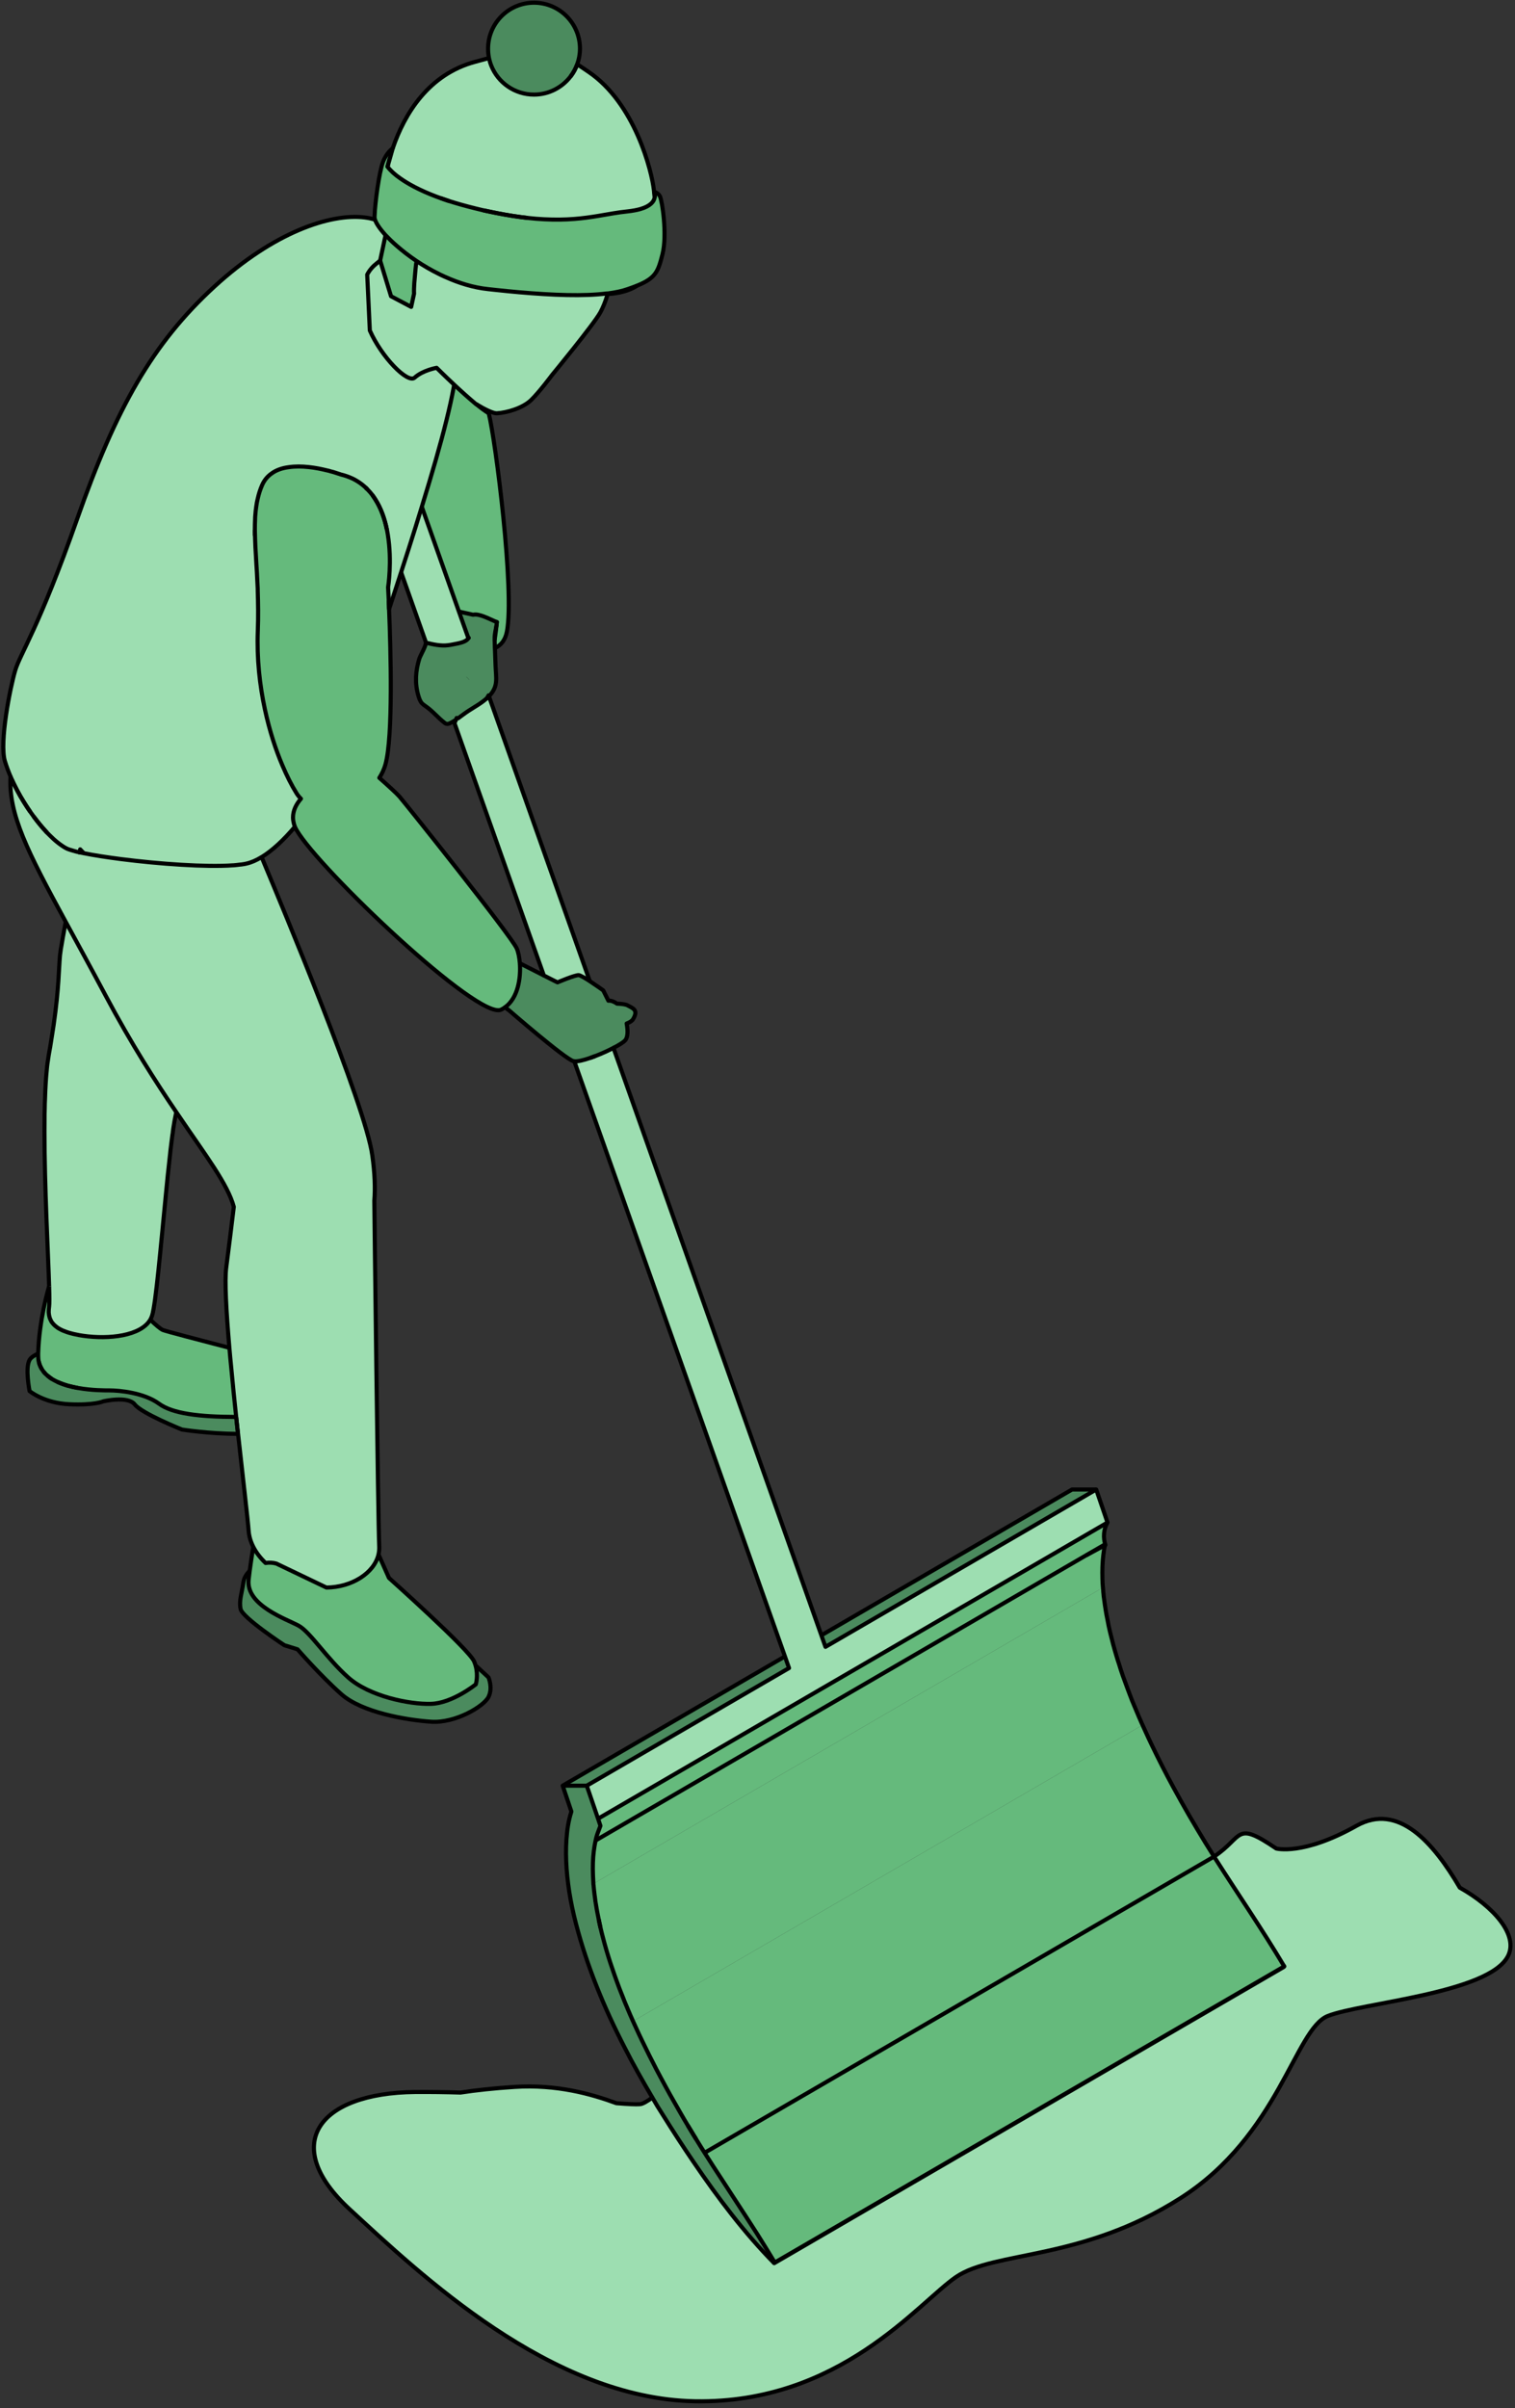 <svg viewBox="0 0 185 294" fill="none" xmlns="http://www.w3.org/2000/svg">
<rect x="0" y="0" width="185" height="294" fill="#333333" stroke="none"/>
<g clip-path="url(#clip0_1_24540)">
<path d="M178.26 230.47C182.46 232.83 185.42 236.27 184.15 238.81C181.86 243.39 166.16 244.53 162.14 246.14C158.13 247.74 156.19 260.7 144.15 268.38C132.11 276.06 121.43 274.8 116.75 278C112.08 281.21 102.54 293.48 84.89 293.18C67.24 292.88 51.19 277.55 42.71 269.75C34.23 261.96 38.7 255.54 50.73 255.42C52.55 255.41 54.4 255.43 56.23 255.49C58.13 255.2 60.33 254.96 62.83 254.8C67.98 254.47 72.2 255.66 75.27 256.79C76.68 256.9 77.67 256.95 78.13 256.91C78.48 256.89 79 256.58 79.66 256.1C79.86 256.44 80.07 256.79 80.27 257.14L80.93 258.19C82.15 260.15 83.4 262.07 84.68 263.95C87.7 268.39 90.93 272.66 94.54 276.32L156.76 240.16L156.83 240.08H156.82C154.04 235.42 151.07 231.12 148.25 226.68C151.89 224.26 150.75 222.24 155.84 225.69C155.84 225.69 159.11 226.6 165.64 222.92C170.78 220.03 175.07 225.03 178.26 230.47Z" fill="#9DDEB1"/>
<path d="M156.83 240.08L156.76 240.16L156.81 240.09L156.82 240.08H156.83Z" fill="white"/>
<path d="M156.82 240.08H156.81L94.61 276.24C93.92 275.07 93.21 273.93 92.49 272.8C92.04 272.1 91.6 271.41 91.15 270.72C89.81 268.63 88.44 266.57 87.1 264.5C86.74 263.95 86.39 263.39 86.04 262.84L148.25 226.68C151.07 231.12 154.04 235.42 156.82 240.08Z" fill="#65BA7C"/>
<path d="M156.81 240.09L156.76 240.16L94.54 276.32L94.61 276.24L156.81 240.09Z" fill="white"/>
<path d="M147.21 225.01C147.56 225.57 147.9 226.13 148.25 226.68L86.04 262.84C85.69 262.29 85.34 261.73 85 261.17L83.98 259.49C83.7 259.03 83.42 258.55 83.15 258.08C82.88 257.61 82.6 257.13 82.34 256.66C81.98 256.04 81.63 255.41 81.29 254.78L81.08 254.39C80.79 253.85 80.5 253.32 80.22 252.78C80.2 252.74 80.18 252.71 80.16 252.67C79.56 251.52 78.99 250.37 78.43 249.22C78.15 248.63 77.88 248.06 77.62 247.48C77.51 247.25 77.4 247.01 77.3 246.78L139.51 210.62C139.87 211.43 140.25 212.25 140.64 213.06C141.47 214.79 142.36 216.52 143.29 218.23C143.91 219.37 144.55 220.51 145.2 221.64C145.85 222.77 146.52 223.9 147.21 225.01Z" fill="#65BA7C"/>
<path d="M145.2 221.64C145.86 222.77 146.53 223.9 147.21 225.01C146.52 223.9 145.85 222.77 145.2 221.64Z" fill="white"/>
<path d="M140.65 213.06C141.48 214.79 142.36 216.52 143.29 218.23C142.36 216.52 141.47 214.79 140.64 213.06C140.25 212.25 139.87 211.43 139.51 210.62C139.36 210.27 139.2 209.93 139.06 209.58C139.31 210.16 139.57 210.74 139.84 211.32C140.1 211.9 140.37 212.48 140.65 213.06Z" fill="white"/>
<path d="M139.06 209.58C139.2 209.93 139.36 210.27 139.51 210.62L77.3 246.78C77.06 246.25 76.83 245.72 76.61 245.19L76.55 245.04C76.51 244.94 76.46 244.84 76.42 244.74C76.39 244.66 76.35 244.58 76.32 244.5C76.28 244.41 76.25 244.32 76.21 244.23C76.19 244.18 76.17 244.12 76.15 244.07C76.08 243.91 76.02 243.75 75.96 243.59C75.74 243.06 75.54 242.53 75.35 242C75.15 241.47 74.97 240.94 74.79 240.41C74.6 239.87 74.42 239.33 74.26 238.8C74.1 238.29 73.96 237.79 73.82 237.29C73.76 237.09 73.71 236.89 73.66 236.69C73.54 236.25 73.43 235.81 73.33 235.38C73.25 235.03 73.18 234.69 73.11 234.35C73.08 234.23 73.06 234.11 73.04 233.99L72.95 233.54L72.86 233.06C72.83 232.92 72.81 232.78 72.79 232.64C72.77 232.53 72.75 232.43 72.74 232.33C72.73 232.31 72.73 232.28 72.73 232.26C72.71 232.16 72.7 232.06 72.69 231.97C72.69 231.94 72.68 231.92 72.68 231.89C72.67 231.88 72.67 231.87 72.67 231.86V231.84C72.66 231.78 72.66 231.73 72.65 231.67C72.61 231.43 72.59 231.2 72.56 230.96C72.56 230.91 72.56 230.86 72.54 230.81C72.52 230.63 72.5 230.46 72.49 230.29C72.49 230.24 72.48 230.2 72.48 230.16C72.47 230.1 72.47 230.04 72.46 229.99L133.77 194.36L134.67 193.84C134.69 194.1 134.71 194.36 134.75 194.62C134.78 194.98 134.83 195.35 134.89 195.73C134.92 195.93 134.94 196.13 134.98 196.33C134.99 196.37 134.99 196.41 135 196.45V196.48C135.07 196.92 135.15 197.37 135.25 197.83C135.33 198.29 135.43 198.75 135.54 199.22C135.66 199.71 135.78 200.19 135.91 200.69C136.22 201.87 136.59 203.07 137 204.27C137.03 204.37 137.07 204.47 137.1 204.57C137.28 205.08 137.47 205.59 137.66 206.1C137.86 206.65 138.07 207.2 138.29 207.75C138.31 207.78 138.32 207.81 138.33 207.84C138.56 208.42 138.8 209 139.06 209.58Z" fill="#65BA7C"/>
<path d="M138.33 207.84C138.57 208.42 138.81 209 139.06 209.58C138.8 209 138.56 208.42 138.33 207.84Z" fill="white"/>
<path d="M137.66 206.1C137.86 206.65 138.08 207.2 138.29 207.75C138.07 207.2 137.86 206.65 137.66 206.1Z" fill="white"/>
<path d="M136.78 203.6C136.85 203.82 136.92 204.05 137 204.27C136.59 203.07 136.22 201.87 135.91 200.69C136.04 201.18 136.18 201.67 136.33 202.17C136.43 202.51 136.54 202.86 136.66 203.21L136.78 203.6Z" fill="white"/>
<path d="M135.25 197.83C135.34 198.29 135.44 198.75 135.54 199.22C135.43 198.75 135.33 198.29 135.25 197.83Z" fill="white"/>
<path d="M135 196.48C135.07 196.93 135.15 197.38 135.25 197.83C135.15 197.37 135.07 196.92 135 196.48Z" fill="white"/>
<path d="M133.86 181.86L135.24 185.89L73.03 222.05L71.65 218.02L96.35 203.66L95.85 202.24L70.13 129.58C70.53 129.62 71.25 129.45 72.06 129.17C72.26 129.1 72.47 129.03 72.69 128.94C73.45 128.65 74.25 128.29 74.91 127.94L100.3 199.66L100.8 201.07L133.86 181.86Z" fill="#9DDEB1"/>
<path d="M73.03 222.05L135.24 185.89C134.76 186.69 134.69 187.74 134.98 188.63L134.93 188.66C134.93 188.66 134.94 188.59 134.95 188.55L132.64 189.89L132.58 189.92L72.73 224.71C72.77 224.49 72.83 224.31 72.88 224.12L72.97 223.85L73.04 223.66L73.32 222.92L73.03 222.05Z" fill="#65BA7C"/>
<path d="M134.95 188.55C134.95 188.55 134.93 188.62 134.93 188.66L132.64 189.89L134.95 188.55Z" fill="white"/>
<path d="M132.64 189.89L134.93 188.66C134.84 189.04 134.78 189.44 134.73 189.85C134.62 190.76 134.59 191.73 134.62 192.75C134.62 193.1 134.65 193.46 134.68 193.83H134.67L133.77 194.36L72.46 229.99C72.44 229.62 72.42 229.26 72.41 228.91C72.37 227.89 72.4 226.91 72.51 226.01C72.57 225.56 72.64 225.12 72.73 224.71L132.58 189.92L132.64 189.89Z" fill="#65BA7C"/>
<path d="M134.81 195.14C134.84 195.33 134.86 195.53 134.89 195.73C134.83 195.35 134.78 194.98 134.75 194.62C134.76 194.79 134.78 194.97 134.81 195.14Z" fill="white"/>
<path d="M134.71 194.11C134.71 194.27 134.73 194.45 134.75 194.62C134.71 194.36 134.69 194.1 134.67 193.84L134.68 193.83C134.68 193.88 134.69 193.94 134.7 194C134.7 194.04 134.7 194.07 134.71 194.11Z" fill="white"/>
<path d="M134.67 193.83V193.84L133.77 194.36L134.67 193.83Z" fill="white"/>
<path d="M133.86 181.86L100.8 201.07L100.3 199.66L130.91 181.86H133.86Z" fill="#4B8B5E"/>
<path d="M95.85 202.24L96.35 203.66L71.65 218.02H68.71L95.85 202.24Z" fill="#4B8B5E"/>
<path d="M94.61 276.24L94.54 276.32C90.93 272.66 87.7 268.39 84.68 263.95C83.4 262.07 82.15 260.15 80.93 258.2C80.71 257.84 80.49 257.49 80.27 257.14C80.07 256.79 79.86 256.44 79.66 256.1C78.48 254.09 77.32 252.06 76.27 249.98C73.76 245.12 71.65 239.98 70.32 234.82C69.65 232.25 69.24 229.69 69.14 227.25C69.09 226.04 69.12 224.84 69.25 223.71C69.31 223.15 69.4 222.59 69.53 222.06C69.59 221.79 69.66 221.53 69.75 221.26L69.77 221.17L68.71 218.02H71.65L73.03 222.05L73.32 222.92L73.04 223.66L72.97 223.85L72.88 224.12C72.83 224.31 72.77 224.49 72.73 224.71C72.64 225.12 72.57 225.56 72.51 226.01C72.4 226.91 72.37 227.89 72.41 228.91C72.42 229.26 72.44 229.62 72.46 229.99C72.46 230.04 72.46 230.1 72.48 230.16C72.48 230.2 72.49 230.24 72.49 230.29C72.5 230.46 72.52 230.63 72.54 230.81C72.55 230.86 72.55 230.91 72.56 230.96C72.58 231.25 72.62 231.54 72.67 231.84V231.86C72.67 231.86 72.67 231.93 72.69 231.97C72.69 232.06 72.71 232.16 72.73 232.26C72.73 232.28 72.73 232.31 72.74 232.33C72.77 232.57 72.81 232.82 72.86 233.06L72.95 233.54C72.99 233.81 73.05 234.08 73.11 234.35C73.17 234.69 73.25 235.03 73.33 235.38C73.43 235.81 73.54 236.25 73.66 236.69C73.71 236.89 73.76 237.09 73.82 237.29C73.96 237.79 74.1 238.29 74.26 238.8C74.42 239.33 74.6 239.87 74.79 240.41C74.97 240.94 75.15 241.47 75.35 242C75.54 242.53 75.74 243.06 75.96 243.59C76.02 243.75 76.08 243.91 76.15 244.07C76.17 244.12 76.19 244.18 76.21 244.23C76.25 244.32 76.28 244.41 76.32 244.5C76.35 244.58 76.39 244.66 76.42 244.74C76.46 244.84 76.51 244.94 76.55 245.04L76.61 245.19C76.83 245.72 77.06 246.25 77.3 246.78C77.4 247.01 77.51 247.25 77.62 247.48C77.88 248.06 78.15 248.64 78.43 249.21C78.99 250.37 79.56 251.52 80.16 252.67C80.18 252.71 80.2 252.74 80.22 252.78C80.56 253.45 80.92 254.12 81.29 254.78C81.89 255.89 82.51 256.99 83.15 258.08C83.42 258.55 83.7 259.03 83.98 259.49C84.2 259.87 84.42 260.24 84.65 260.61C85.11 261.36 85.56 262.1 86.03 262.84C86.38 263.39 86.73 263.95 87.09 264.5C88.43 266.57 89.79 268.63 91.14 270.72C91.59 271.41 92.03 272.1 92.48 272.8C93.19 273.93 93.9 275.07 94.6 276.24H94.61Z" fill="#4B8B5E"/>
<path d="M85 261.17C85.34 261.73 85.69 262.29 86.04 262.84C85.57 262.1 85.12 261.36 84.66 260.61C84.78 260.8 84.89 260.98 85.01 261.17H85Z" fill="white"/>
<path d="M83.98 259.49L85 261.17C84.88 260.98 84.77 260.8 84.65 260.61C84.42 260.24 84.2 259.87 83.98 259.49Z" fill="white"/>
<path d="M82.34 256.66C82.6 257.13 82.88 257.61 83.15 258.08C82.51 256.99 81.89 255.89 81.29 254.78C81.63 255.41 81.98 256.04 82.34 256.66Z" fill="white"/>
<path d="M81.08 254.39L81.29 254.78C80.92 254.12 80.56 253.45 80.22 252.78C80.5 253.32 80.79 253.85 81.08 254.39Z" fill="white"/>
<path d="M80.59 23.98C80.85 24.47 81.5 28.64 80.9 31.03C80.37 33.11 80.11 33.93 77.81 34.87C77.46 35.01 77.08 35.15 76.64 35.3C75.96 35.54 75.14 35.71 74.22 35.83H74.09C71.28 36.19 67.52 36.04 63.36 35.68C62.46 35.6 61.54 35.51 60.61 35.41C60.27 35.38 59.94 35.34 59.6 35.3C57.8 35.11 56.02 34.56 54.37 33.81L54.29 33.78C54.16 33.72 54.02 33.66 53.89 33.59H53.88C53.79 33.54 53.7 33.5 53.6 33.45C52.64 32.98 51.72 32.44 50.88 31.88C49.97 31.27 49.15 30.63 48.44 30.01C47.92 29.56 47.47 29.12 47.08 28.71C46.39 27.95 45.94 27.28 45.79 26.81C45.75 26.67 45.73 26.58 45.74 26.48V26.4C45.77 25.53 45.91 24.19 46.1 22.92C46.29 21.65 46.52 20.45 46.75 19.83C47.2 18.62 47.92 18.14 47.96 18.11C47.83 18.49 47.71 18.87 47.61 19.25C47.57 19.38 47.54 19.51 47.5 19.63C47.43 19.87 47.37 20.11 47.32 20.34C47.32 20.34 47.32 20.35 47.34 20.37C47.35 20.39 47.36 20.41 47.39 20.44C47.39 20.44 47.4 20.44 47.4 20.45C47.45 20.52 47.53 20.62 47.65 20.74C47.71 20.8 47.77 20.87 47.85 20.94C47.92 21.02 48.02 21.1 48.12 21.19C48.32 21.37 48.57 21.56 48.87 21.77C49.77 22.41 51.16 23.2 53.27 24C53.43 24.06 53.6 24.12 53.77 24.18C54.11 24.31 54.47 24.43 54.85 24.55C55.79 24.85 56.85 25.15 58.03 25.44C58.35 25.52 58.68 25.6 59.02 25.68C59.58 25.8 60.11 25.92 60.63 26.02C62.03 26.29 63.3 26.49 64.45 26.61C65.14 26.69 65.8 26.74 66.41 26.77C69.19 26.92 71.25 26.66 73.06 26.36C74.31 26.15 75.45 25.93 76.64 25.81C77.28 25.74 77.79 25.64 78.21 25.52C79.47 25.15 79.85 24.58 79.94 24.13C79.96 24.05 79.96 23.97 79.96 23.9C79.96 23.66 79.9 23.49 79.88 23.45C79.96 23.45 80.36 23.53 80.59 23.98Z" fill="#65BA7C"/>
<path d="M79.87 23.45C79.89 23.66 79.92 23.89 79.94 24.13C79.85 24.58 79.47 25.15 78.21 25.52C77.79 25.64 77.28 25.74 76.64 25.81C75.45 25.93 74.31 26.15 73.06 26.36C71.25 26.66 69.19 26.92 66.41 26.77C65.8 26.74 65.14 26.69 64.45 26.61C63.3 26.48 62.04 26.29 60.63 26.01C60.11 25.91 59.58 25.8 59.02 25.68C58.68 25.6 58.35 25.52 58.03 25.45C56.85 25.15 55.79 24.85 54.85 24.55C54.47 24.42 54.11 24.3 53.77 24.18C53.6 24.12 53.43 24.06 53.27 24C51.16 23.2 49.77 22.41 48.87 21.77C48.57 21.56 48.32 21.37 48.12 21.19C48.02 21.1 47.92 21.02 47.85 20.94C47.77 20.87 47.71 20.8 47.65 20.74C47.53 20.62 47.45 20.52 47.4 20.45C47.4 20.44 47.39 20.44 47.39 20.44C47.36 20.41 47.35 20.39 47.34 20.37C47.34 20.35 47.33 20.34 47.33 20.34C47.35 20.23 47.38 20.12 47.42 20.01L47.96 18.11C49.4 13.86 52.36 9.07 58.01 7.55C58.63 7.39 59.18 7.24 59.71 7.09C59.78 7.41 59.87 7.72 59.99 8.02C60.81 10.09 62.85 11.55 65.21 11.55C67.02 11.55 68.64 10.68 69.67 9.34C70.02 8.89 70.3 8.39 70.49 7.85C70.9 8.12 71.36 8.42 71.85 8.76C77.53 12.6 79.59 20.88 79.85 23.22L79.87 23.44V23.45Z" fill="#9DDEB1"/>
<path d="M77.62 247.48C77.88 248.06 78.15 248.63 78.43 249.21C78.15 248.64 77.88 248.06 77.62 247.48Z" fill="white"/>
<path d="M76.63 122.75C77.24 123.1 78.01 123.27 77.31 124.43C77.19 124.64 76.91 124.82 76.52 124.97C76.69 125.82 76.68 126.66 76.33 127.03C76.11 127.27 75.58 127.6 74.91 127.94C74.25 128.29 73.45 128.65 72.69 128.94C72.47 129.02 72.26 129.1 72.06 129.17C71.25 129.45 70.53 129.62 70.13 129.58L70.02 129.56C68.97 129.28 62.15 123.35 62.15 123.35C62.15 123.35 61.92 123.21 61.69 122.97C63.26 121.82 63.61 119.41 63.48 117.61L66.42 119.1L67.68 119.74L67.72 119.76L68.09 119.94C68.09 119.94 70.23 119.03 70.68 119.06C70.88 119.08 71.44 119.41 72.03 119.79C72.82 120.31 73.67 120.92 73.67 120.92L74.3 122.18C74.3 122.18 74.7 122.09 75.35 122.54C75.91 122.56 76.41 122.62 76.64 122.75H76.63Z" fill="#4B8B5E"/>
<path d="M76.64 35.3C77.08 35.15 77.46 35.01 77.81 34.87C76.36 35.83 74.38 35.89 74.21 35.89H74.2L74.22 35.83C75.14 35.71 75.96 35.54 76.64 35.3Z" fill="white"/>
<path d="M74.22 35.83L74.2 35.89L74.09 35.84L74.22 35.83Z" fill="white"/>
<path d="M74.2 35.89H74.21C73.93 36.83 73.61 37.6 73.31 38.14C72.5 39.61 67.41 45.79 67.41 45.79C67.41 45.79 65.87 47.86 64.85 48.85C63.83 49.83 61.9 50.39 60.67 50.46C60.47 50.47 60.14 50.37 59.73 50.19H59.72L59.6 50.13C59.17 49.94 58.67 49.66 58.13 49.33H58.11C57.25 48.61 56.29 47.75 55.46 46.97C54.26 45.85 53.32 44.91 53.32 44.91C53.32 44.91 51.65 45.19 50.63 46.11C49.79 46.86 46.59 43.61 45.16 40.35L44.84 33.53C45.14 32.94 45.56 32.5 46.03 32.13C46.14 32.05 46.27 31.94 46.42 31.81L47.75 36.17L50.21 37.47L50.56 35.86C50.54 35.49 50.56 35.07 50.59 34.59C50.72 33.16 50.76 32.36 50.88 31.88C51.72 32.44 52.64 32.98 53.6 33.45C53.7 33.5 53.79 33.54 53.88 33.59H53.89C54.02 33.66 54.16 33.72 54.29 33.78L54.37 33.81C56.02 34.56 57.8 35.11 59.6 35.3C59.94 35.34 60.27 35.38 60.61 35.41C61.54 35.51 62.46 35.6 63.36 35.68C67.52 36.04 71.28 36.19 74.09 35.84L74.2 35.89Z" fill="#9DDEB1"/>
<path d="M73.04 233.99C73.06 234.11 73.08 234.23 73.11 234.35C73.05 234.08 72.99 233.81 72.95 233.54L73.04 233.99Z" fill="white"/>
<path d="M72.79 232.64C72.81 232.78 72.83 232.92 72.86 233.06C72.81 232.82 72.77 232.57 72.74 232.33C72.75 232.43 72.77 232.53 72.79 232.63V232.64Z" fill="white"/>
<path d="M72.68 231.89C72.68 231.89 72.69 231.94 72.69 231.97C72.67 231.93 72.67 231.89 72.67 231.86C72.67 231.86 72.67 231.88 72.68 231.89Z" fill="white"/>
<path d="M72.65 231.67C72.66 231.73 72.66 231.78 72.67 231.84C72.62 231.54 72.58 231.25 72.56 230.96C72.59 231.2 72.61 231.43 72.65 231.67Z" fill="white"/>
<path d="M59.71 85.02L72.02 119.79C71.43 119.41 70.87 119.08 70.67 119.06C70.22 119.03 68.08 119.94 68.08 119.94L67.71 119.76L67.67 119.74L66.41 119.1L55.63 88.66L55.5 88.29L55.68 87.88L55.74 87.76L55.76 87.66L55.89 87.7H55.93H55.94C56.38 87.4 56.79 87.07 57.24 86.77C58 86.28 58.77 85.86 59.45 85.25L59.56 85.15L59.71 85.01V85.02Z" fill="#9DDEB1"/>
<path d="M70.82 5.94C70.82 6.61 70.7 7.26 70.48 7.85C70.28 8.39 70.01 8.89 69.67 9.34C68.64 10.68 67.02 11.55 65.21 11.55C62.85 11.55 60.81 10.09 59.99 8.02C59.88 7.72 59.78 7.41 59.72 7.09C59.65 6.72 59.61 6.34 59.61 5.94C59.61 2.84 62.12 0.33 65.22 0.33C68.32 0.33 70.83 2.84 70.83 5.94H70.82Z" fill="#4B8B5E"/>
<path d="M63.47 117.61C63.6 119.41 63.25 121.82 61.68 122.97C61.53 123.09 61.37 123.19 61.2 123.27C58.46 124.65 39 106.14 36.23 101.37C36.14 101.22 36.07 101.08 36.01 100.94H36.02C35.94 100.73 35.88 100.55 35.84 100.36C35.8 100.17 35.78 99.99 35.78 99.81C35.78 98.98 36.15 98.21 36.75 97.52C36.54 97.31 36.34 97.08 36.18 96.8C36.04 96.57 35.89 96.32 35.75 96.07C35.47 95.55 35.18 94.99 34.9 94.39C34.76 94.08 34.62 93.77 34.48 93.44C33.66 91.5 32.91 89.17 32.35 86.62C31.72 83.66 31.36 80.39 31.49 77.03C31.54 75.73 31.54 74.5 31.51 73.34C31.5 72.93 31.49 72.52 31.47 72.12C31.47 72.04 31.47 71.97 31.47 71.89C31.46 71.57 31.45 71.25 31.43 70.94C31.41 70.59 31.39 70.24 31.37 69.9C31.33 69.2 31.28 68.52 31.25 67.87C31.23 67.53 31.21 67.19 31.2 66.87C31.19 66.79 31.19 66.73 31.19 66.66C31.17 66.37 31.16 66.08 31.15 65.79C31.14 65.66 31.14 65.54 31.14 65.41C31.14 65.17 31.12 64.93 31.12 64.7C31.12 64.25 31.12 63.82 31.15 63.39C31.16 63.21 31.17 63.04 31.18 62.86C31.21 62.51 31.24 62.18 31.29 61.85C31.33 61.52 31.39 61.2 31.47 60.89C31.5 60.73 31.54 60.57 31.59 60.41C31.69 60.06 31.82 59.73 31.95 59.4C31.98 59.33 32 59.26 32.03 59.2C32.22 58.77 32.48 58.41 32.79 58.12C32.91 58.01 33.03 57.91 33.15 57.82C33.41 57.63 33.69 57.49 33.99 57.37C34.13 57.31 34.28 57.26 34.44 57.21C34.56 57.17 34.69 57.14 34.82 57.12C34.9 57.1 34.99 57.08 35.08 57.07C35.14 57.05 35.2 57.05 35.25 57.04C35.31 57.04 35.37 57.04 35.43 57.02C35.57 57 35.72 56.99 35.86 56.98C37.29 56.89 38.8 57.15 39.92 57.43C40.08 57.46 40.24 57.5 40.38 57.55C40.6 57.61 40.8 57.67 40.97 57.72C41.14 57.77 41.29 57.82 41.4 57.86C41.46 57.86 41.51 57.89 41.54 57.91C41.58 57.92 41.61 57.93 41.63 57.94C41.65 57.95 41.66 57.95 41.66 57.95C42.14 58.07 42.59 58.22 43 58.41H43.01C43.42 58.61 43.8 58.84 44.14 59.1C44.31 59.23 44.48 59.37 44.63 59.51C44.71 59.58 44.79 59.65 44.86 59.74C45.08 59.96 45.29 60.2 45.48 60.45C45.6 60.62 45.72 60.79 45.83 60.97C46.54 62.08 46.98 63.38 47.25 64.67C47.28 64.86 47.32 65.05 47.35 65.23C47.9 68.55 47.39 71.7 47.39 71.7C47.39 71.7 47.42 72.3 47.47 73.29C47.47 73.61 47.5 73.97 47.51 74.37C47.71 79.38 48.01 89.9 47.07 93.32C46.91 93.9 46.65 94.46 46.32 94.97C47.33 95.86 48.41 96.84 48.78 97.26C49.51 98.1 62.47 114.32 63.1 115.8C63.28 116.2 63.42 116.85 63.48 117.61H63.47Z" fill="#65BA7C"/>
<path d="M59.68 50.46C60.53 53.83 62.85 72.16 61.9 77.11C61.7 78.17 61.16 78.8 60.43 79.13C60.42 78.8 60.41 78.48 60.4 78.15C60.52 77.31 60.61 76.59 60.65 76.22V76.16L60.67 76.06L60.69 75.95L60.59 75.91L60.53 75.89C60.53 75.89 60.46 75.86 60.42 75.85C59.68 75.53 58.5 74.9 57.81 75.05C57.79 75.04 57.78 75.05 57.77 75.05H57.74L56.04 74.67L51.51 61.88C52.71 57.97 53.78 54.3 54.52 51.3C54.88 49.86 55.17 48.55 55.39 47.35C55.41 47.23 55.44 47.1 55.46 46.97C56.29 47.75 57.25 48.61 58.11 49.32H58.13C58.72 49.81 59.26 50.21 59.68 50.46Z" fill="#65BA7C"/>
<path d="M60.69 75.95L60.67 76.06V76.16L60.65 76.22C60.56 76.84 60.38 77.38 60.39 78.04V78.15C60.41 78.48 60.42 78.8 60.43 79.13C60.43 79.27 60.44 79.42 60.45 79.57C60.47 80.13 60.49 80.69 60.51 81.24C60.57 82.84 60.88 83.79 59.71 85.01L59.66 84.9L59.45 85.26C58.77 85.87 58 86.29 57.24 86.78C56.79 87.07 56.38 87.39 55.94 87.71H55.89L55.76 87.65L55.73 87.75L55.68 87.88C55.46 88.02 55.24 88.15 55.01 88.27C54.85 88.35 54.67 88.42 54.5 88.37C54.4 88.35 54.33 88.28 54.25 88.22C53.43 87.58 52.85 86.83 51.98 86.23C51.8 86.11 51.63 85.98 51.49 85.83C51.28 85.57 51.18 85.24 51.08 84.92C50.64 83.41 50.74 81.91 51.21 80.41C51.33 80.03 52.11 78.71 52 78.4L52.03 78.47C52.87 78.68 53.84 78.89 54.7 78.78C55.13 78.73 55.54 78.63 55.96 78.55C56.42 78.44 56.93 78.31 57.2 77.93L57.24 77.88L57.15 77.79L56.04 74.67L57.74 75.05H57.77C57.77 75.05 57.79 75.04 57.81 75.05C58.23 75.05 59.8 75.61 60.42 75.85C60.46 75.86 60.5 75.88 60.53 75.89L60.59 75.91L60.69 75.95Z" fill="#4B8B5E"/>
<path d="M59.72 7.09C59.78 7.41 59.88 7.72 59.99 8.02C59.87 7.72 59.78 7.41 59.71 7.09H59.72Z" fill="white"/>
<path d="M59.65 204.8C59.65 204.8 60.21 206.07 59.65 207.19C59.09 208.32 55.64 210.42 52.62 210.21C49.61 210 44.2 209.09 41.67 206.84C39.14 204.6 36.33 201.37 36.33 201.37L34.72 200.87C34.72 200.87 29.59 197.5 29.38 196.45C29.17 195.39 29.52 194.62 29.73 193.15C29.81 192.65 30.09 192.18 30.49 191.79C30.45 192.15 30.4 192.51 30.36 192.87C30.01 196.03 35.07 197.71 36.47 198.49C37.88 199.26 39.91 202.49 42.51 204.8C45.11 207.12 50.03 208.11 52.62 208.03C55.22 207.97 58.1 205.65 58.1 205.65C58.1 205.65 58.43 204.6 58.07 203.34C58.93 204.12 59.65 204.8 59.65 204.8Z" fill="#4B8B5E"/>
<path d="M59.6 50.13L59.72 50.19C59.7 50.37 59.68 50.46 59.68 50.46C59.66 50.36 59.63 50.25 59.6 50.13Z" fill="white"/>
<path d="M59.71 85.01V85.02L59.56 85.16L59.45 85.26L59.66 84.9L59.71 85.01Z" fill="white"/>
<path d="M59.6 50.13C59.63 50.25 59.66 50.36 59.68 50.46C59.26 50.21 58.72 49.81 58.13 49.33C58.67 49.66 59.17 49.94 59.6 50.13Z" fill="white"/>
<path d="M60.42 75.85C59.8 75.61 58.23 75.05 57.81 75.05C58.5 74.9 59.68 75.53 60.42 75.85Z" fill="white"/>
<path d="M58.07 203.34C58.43 204.6 58.1 205.65 58.1 205.65C58.1 205.65 55.22 207.97 52.62 208.03C50.03 208.11 45.11 207.12 42.51 204.8C39.91 202.49 37.88 199.26 36.47 198.49C35.07 197.71 30.01 196.03 30.36 192.87C30.4 192.51 30.45 192.15 30.49 191.79C30.63 190.77 30.78 189.75 30.93 188.86C31.28 189.56 31.8 190.23 32.43 190.83C32.87 190.76 33.31 190.78 33.74 190.9C33.74 190.9 36.4 192.18 39.86 193.83C42.96 193.8 45.7 192.06 46.22 189.79L47.5 192.66C47.5 192.66 57.26 201.37 57.89 202.84C57.96 203.01 58.03 203.18 58.07 203.34Z" fill="#65BA7C"/>
<path d="M57.24 77.88L57.2 77.93L57.15 77.79L57.24 77.88Z" fill="white"/>
<path d="M57.15 77.79L57.2 77.93C56.93 78.31 56.42 78.44 55.96 78.55C55.54 78.63 55.13 78.73 54.7 78.78C53.84 78.89 52.87 78.68 52.03 78.47L52 78.4L48.98 69.87C49.29 68.92 49.6 67.95 49.91 66.99C50.46 65.27 51 63.55 51.51 61.88L56.04 74.67L57.15 77.79Z" fill="#9DDEB1"/>
<path d="M57.24 86.78C56.79 87.08 56.38 87.41 55.94 87.71C56.38 87.39 56.79 87.07 57.24 86.78Z" fill="white"/>
<path d="M55.76 87.65L55.89 87.7L55.76 87.66V87.65Z" fill="white"/>
<path d="M55.76 87.66L55.74 87.76L55.68 87.88L55.73 87.75L55.76 87.66Z" fill="white"/>
<path d="M55.46 46.97C55.44 47.1 55.41 47.23 55.39 47.35C55.17 48.55 54.88 49.86 54.52 51.3C53.78 54.3 52.71 57.97 51.51 61.87C51 63.55 50.46 65.27 49.91 66.99C49.6 67.95 49.29 68.92 48.98 69.87C48.49 71.39 48 72.9 47.51 74.37C47.5 73.97 47.48 73.61 47.46 73.29C47.41 72.3 47.38 71.7 47.38 71.7C47.38 71.7 47.89 68.55 47.34 65.23C47.31 65.05 47.27 64.86 47.24 64.67C46.98 63.38 46.54 62.08 45.83 60.97C45.72 60.79 45.6 60.62 45.47 60.45C45.28 60.2 45.07 59.96 44.85 59.74C44.78 59.66 44.7 59.58 44.62 59.51C44.47 59.37 44.3 59.23 44.13 59.1C43.79 58.84 43.41 58.61 43 58.42H42.99C42.58 58.22 42.13 58.06 41.64 57.94H41.62C41.62 57.94 41.57 57.92 41.53 57.91C41.5 57.89 41.45 57.87 41.39 57.86C41.28 57.82 41.13 57.77 40.96 57.72C40.79 57.66 40.59 57.6 40.37 57.55C40.23 57.5 40.07 57.46 39.91 57.43C38.63 57.11 36.83 56.8 35.24 57.04C34.46 57.14 33.73 57.38 33.14 57.82C32.67 58.15 32.28 58.6 32.01 59.2C31.77 59.74 31.59 60.3 31.46 60.89C31.38 61.2 31.32 61.52 31.28 61.85C31.23 62.18 31.19 62.51 31.17 62.86C31.15 63.03 31.14 63.21 31.14 63.39C31.12 63.81 31.11 64.25 31.11 64.7V64.96C31.11 65.11 31.12 65.26 31.13 65.41C31.13 65.54 31.13 65.66 31.14 65.79C31.16 66.46 31.19 67.15 31.24 67.87C31.27 68.52 31.32 69.2 31.36 69.9C31.39 70.54 31.43 71.21 31.46 71.89C31.46 71.97 31.46 72.04 31.46 72.12C31.51 73.64 31.54 75.27 31.47 77.03C31.34 80.39 31.7 83.66 32.34 86.62C32.89 89.17 33.64 91.5 34.47 93.44C34.61 93.77 34.75 94.08 34.89 94.39C35.17 94.99 35.45 95.55 35.74 96.07C35.88 96.32 36.03 96.57 36.17 96.8C36.33 97.08 36.53 97.31 36.74 97.52C36.14 98.21 35.77 98.98 35.77 99.81C35.77 99.99 35.79 100.17 35.83 100.36C35.86 100.55 35.92 100.73 36 100.93C34.65 102.54 33.26 103.84 31.95 104.64H31.94C31.29 105.04 30.67 105.31 30.08 105.44C29.97 105.47 29.85 105.49 29.73 105.51H29.72C29.6 105.53 29.47 105.55 29.33 105.56C29.2 105.58 29.06 105.59 28.91 105.61C28.76 105.63 28.6 105.64 28.44 105.65C25.13 105.89 19.41 105.48 14.85 104.9C13.05 104.67 11.43 104.42 10.21 104.17L9.78 103.7V103.75C9.75 103.85 9.73 103.96 9.7 104.07C9.38 104 9.1 103.93 8.86 103.85C8.74 103.82 8.63 103.78 8.53 103.75C8.43 103.72 8.35 103.68 8.27 103.65C8.01 103.53 7.73 103.37 7.44 103.17C7.3 103.07 7.15 102.96 7 102.84C6.85 102.72 6.69 102.59 6.54 102.45C6.39 102.31 6.23 102.16 6.07 102C5.96 101.9 5.86 101.79 5.75 101.68C5.71 101.63 5.65 101.57 5.6 101.51C5.44 101.34 5.28 101.16 5.12 100.97C4.96 100.78 4.8 100.59 4.64 100.39C4.48 100.19 4.32 99.98 4.16 99.77C4.14 99.75 4.12 99.72 4.1 99.69C3.97 99.51 3.83 99.32 3.69 99.12C3.53 98.88 3.36 98.63 3.2 98.39C3.04 98.14 2.88 97.89 2.73 97.63C2.57 97.38 2.42 97.12 2.28 96.85C2.11 96.55 1.95 96.25 1.8 95.94C1.71 95.75 1.61 95.57 1.53 95.38C1.44 95.2 1.36 95.01 1.28 94.82C1.01 94.18 0.77 93.54 0.58 92.91C-0.09 90.61 1.22 83.96 1.85 81.85C2.48 79.74 4.69 76.79 9.43 63.31C14.17 49.83 18.6 41.93 26.18 34.98C33.39 28.37 40.31 26.04 44.51 26.55C44.73 26.58 44.94 26.61 45.14 26.65C45.36 26.7 45.57 26.75 45.78 26.81C45.93 27.28 46.38 27.95 47.07 28.71L46.41 31.81C46.26 31.94 46.13 32.05 46.02 32.13C45.55 32.5 45.13 32.94 44.83 33.53L45.15 40.35C46.58 43.61 49.78 46.86 50.62 46.11C51.64 45.19 53.31 44.91 53.31 44.91C53.31 44.91 54.25 45.85 55.45 46.97H55.46Z" fill="#9DDEB1"/>
<path d="M50.88 31.88C50.76 32.36 50.72 33.16 50.59 34.59C50.55 35.07 50.54 35.49 50.56 35.86L50.21 37.47L47.75 36.17L46.42 31.81L47.08 28.71C47.47 29.12 47.92 29.56 48.44 30.01C49.15 30.63 49.97 31.27 50.88 31.88Z" fill="#65BA7C"/>
<path d="M47.96 18.11L47.42 20.01C47.44 19.89 47.47 19.76 47.5 19.63C47.54 19.51 47.57 19.38 47.61 19.25C47.71 18.87 47.83 18.49 47.96 18.11Z" fill="white"/>
<path d="M47.5 19.63C47.47 19.76 47.44 19.89 47.42 20.01L47.32 20.34C47.37 20.11 47.43 19.87 47.5 19.63Z" fill="white"/>
<path d="M47.42 20.01C47.38 20.12 47.35 20.23 47.33 20.34C47.33 20.34 47.34 20.35 47.34 20.37C47.32 20.35 47.32 20.34 47.32 20.34L47.42 20.01Z" fill="white"/>
<path d="M46.31 188.86C46.32 189.18 46.29 189.49 46.22 189.79C45.7 192.06 42.96 193.8 39.86 193.83C36.4 192.18 33.74 190.9 33.74 190.9C33.31 190.78 32.87 190.76 32.43 190.83C31.8 190.23 31.28 189.56 30.93 188.86C30.61 188.23 30.41 187.57 30.36 186.9C30.28 185.65 29.69 180.74 29.07 175.07C28.99 174.39 28.91 173.7 28.84 173C28.63 171.05 28.43 169.05 28.25 167.12C28.16 166.25 28.08 165.39 28.01 164.56C27.63 160.12 27.41 156.33 27.63 154.74C27.95 152.29 28.29 149.5 28.55 147.35C28.18 145.97 27.34 144.43 26.14 142.56C24.94 140.7 23.36 138.5 21.53 135.79C19.04 132.12 16.07 127.52 12.88 121.52C11.05 118.09 9.43 115.14 8.03 112.56C3.33 103.92 1.04 99.42 1.28 94.82C1.36 95.01 1.44 95.19 1.54 95.38C1.62 95.57 1.71 95.75 1.81 95.94C2.22 96.78 2.7 97.61 3.21 98.39C3.36 98.64 3.53 98.88 3.7 99.12C3.84 99.32 3.98 99.51 4.11 99.69C4.65 100.43 5.21 101.1 5.76 101.68C5.87 101.79 5.97 101.9 6.08 102C6.24 102.16 6.4 102.31 6.55 102.45C6.7 102.59 6.86 102.72 7.01 102.84C7.16 102.96 7.31 103.08 7.45 103.17C7.74 103.38 8.02 103.55 8.28 103.66C8.36 103.69 8.44 103.72 8.54 103.75C8.64 103.78 8.75 103.82 8.87 103.85C9.11 103.93 9.39 104 9.71 104.07C9.87 104.1 10.04 104.14 10.21 104.17C11.43 104.42 13.05 104.67 14.85 104.9C19.41 105.48 25.13 105.89 28.44 105.65H28.51C28.65 105.64 28.78 105.63 28.91 105.61C29.06 105.59 29.2 105.58 29.33 105.56C29.37 105.56 29.42 105.55 29.46 105.55C29.55 105.54 29.63 105.53 29.72 105.51H29.73C29.85 105.49 29.97 105.47 30.08 105.44C30.67 105.31 31.29 105.04 31.94 104.64C32.02 104.84 32.1 105.04 32.18 105.23C34.43 110.64 44.61 134.93 45.45 141.05C45.76 143.26 45.82 145.07 45.7 146.6V146.62C45.7 147.41 46.15 185.74 46.3 188.86H46.31Z" fill="#9DDEB1"/>
<path d="M41.64 57.94C42.13 58.06 42.58 58.22 42.99 58.41C42.58 58.22 42.13 58.07 41.65 57.95C41.65 57.95 41.64 57.95 41.62 57.94H41.64Z" fill="white"/>
<path d="M41.62 57.94C41.62 57.94 41.57 57.92 41.53 57.91C41.57 57.92 41.6 57.93 41.62 57.94Z" fill="white"/>
<path d="M40.96 57.72C40.79 57.67 40.59 57.61 40.37 57.55C40.59 57.6 40.79 57.66 40.96 57.72Z" fill="white"/>
<path d="M39.91 57.43C38.79 57.15 37.28 56.89 35.85 56.98C35.71 56.99 35.56 57 35.42 57.02C35.36 57.03 35.3 57.03 35.24 57.04C36.83 56.8 38.63 57.11 39.91 57.43Z" fill="white"/>
<path d="M36.02 100.93H36.01C35.93 100.73 35.87 100.55 35.84 100.36C35.88 100.55 35.94 100.73 36.02 100.93Z" fill="white"/>
<path d="M34.9 94.39C35.18 94.99 35.47 95.55 35.75 96.07C35.46 95.55 35.18 94.99 34.9 94.39Z" fill="white"/>
<path d="M35.24 57.04C35.24 57.04 35.13 57.05 35.07 57.07C34.98 57.08 34.89 57.1 34.81 57.12C34.68 57.14 34.55 57.17 34.43 57.21C34.27 57.26 34.12 57.31 33.98 57.37C33.68 57.49 33.4 57.63 33.14 57.82C33.73 57.38 34.46 57.14 35.24 57.04Z" fill="white"/>
<path d="M33.14 57.82C33.02 57.91 32.9 58.01 32.78 58.12C32.47 58.41 32.21 58.77 32.02 59.2C31.99 59.26 31.97 59.33 31.94 59.4C31.81 59.73 31.68 60.06 31.58 60.41C31.53 60.57 31.49 60.73 31.46 60.89C31.59 60.3 31.77 59.74 32.01 59.2C32.28 58.6 32.67 58.15 33.14 57.82Z" fill="white"/>
<path d="M32.35 86.62C32.91 89.17 33.66 91.5 34.48 93.44C33.65 91.5 32.9 89.17 32.35 86.62Z" fill="white"/>
<path d="M31.51 73.34C31.54 74.5 31.54 75.73 31.49 77.03C31.36 80.39 31.72 83.66 32.35 86.62C31.71 83.66 31.35 80.39 31.48 77.03C31.55 75.27 31.52 73.64 31.47 72.12C31.49 72.52 31.5 72.93 31.51 73.34Z" fill="white"/>
<path d="M31.42 70.94C31.44 71.25 31.45 71.57 31.46 71.89C31.43 71.21 31.39 70.54 31.36 69.9C31.38 70.24 31.4 70.59 31.42 70.94Z" fill="white"/>
<path d="M31.19 66.87C31.19 67.19 31.22 67.53 31.24 67.87C31.19 67.15 31.16 66.46 31.14 65.79C31.15 66.08 31.16 66.37 31.18 66.66C31.18 66.73 31.18 66.79 31.19 66.87Z" fill="white"/>
<path d="M31.28 61.85C31.23 62.18 31.2 62.51 31.17 62.86C31.19 62.51 31.23 62.18 31.28 61.85Z" fill="white"/>
<path d="M31.17 62.86C31.16 63.04 31.15 63.21 31.14 63.39C31.14 63.21 31.15 63.03 31.17 62.86Z" fill="white"/>
<path d="M31.11 64.7C31.11 64.25 31.12 63.81 31.14 63.39C31.11 63.82 31.11 64.25 31.11 64.7Z" fill="white"/>
<path d="M29.73 105.51C29.64 105.53 29.56 105.54 29.47 105.55C29.43 105.55 29.38 105.56 29.34 105.56C29.48 105.55 29.61 105.53 29.73 105.51Z" fill="white"/>
<path d="M28.84 173C28.91 173.7 28.99 174.39 29.06 175.07C25.44 175.05 22.22 174.54 22.22 174.54C22.22 174.54 17.3 172.57 16.46 171.48C15.62 170.38 12.6 171.1 12.6 171.1C12.6 171.1 11.54 171.59 8.46 171.45C5.36 171.31 3.61 169.84 3.61 169.84C3.61 169.84 3.05 167.03 3.61 166.04C3.78 165.74 4.18 165.48 4.67 165.26V165.48C4.66 165.76 4.68 166.03 4.74 166.27C4.82 166.61 4.95 166.92 5.13 167.2C5.19 167.29 5.25 167.38 5.32 167.47C5.39 167.56 5.46 167.65 5.54 167.72C5.62 167.8 5.7 167.88 5.79 167.95C5.96 168.1 6.14 168.24 6.33 168.36C6.54 168.48 6.75 168.6 6.97 168.7C7.4 168.91 7.87 169.07 8.36 169.21C8.36 169.21 8.367 169.21 8.38 169.21C8.74 169.31 9.12 169.39 9.49 169.46C11.22 169.77 12.87 169.76 13.37 169.76C14.57 169.76 17.58 170.04 19.41 171.38C21.06 172.59 24.26 172.99 28.84 173Z" fill="#4B8B5E"/>
<path d="M28.92 105.61C28.79 105.63 28.66 105.64 28.52 105.65H28.45C28.61 105.64 28.77 105.63 28.92 105.61Z" fill="white"/>
<path d="M28.25 167.12C28.43 169.05 28.63 171.05 28.84 173C24.26 172.99 21.06 172.59 19.41 171.38C17.58 170.04 14.57 169.76 13.37 169.76C12.87 169.76 11.22 169.77 9.49 169.46C9.12 169.39 8.75 169.31 8.38 169.21C8.38 169.21 8.373 169.21 8.36 169.21C7.88 169.07 7.41 168.9 6.97 168.7C6.75 168.6 6.54 168.48 6.33 168.36C6.14 168.23 5.96 168.1 5.79 167.95C5.7 167.88 5.62 167.8 5.54 167.72C5.46 167.64 5.39 167.56 5.32 167.47C5.25 167.38 5.19 167.29 5.13 167.2C4.95 166.92 4.82 166.61 4.74 166.27C4.68 166.03 4.66 165.76 4.66 165.48V165.26C4.78 161.12 5.92 157.3 6 157.06C6.04 158.33 6.04 159.2 6 159.51C5.96 159.77 5.95 160.01 5.95 160.24C5.96 160.35 5.97 160.47 5.99 160.58L6.02 160.7L6.06 160.87C6.1 160.98 6.14 161.09 6.2 161.2L6.28 161.36L6.35 161.46L6.55 161.7L6.74 161.88L6.79 161.92C6.87 161.99 6.96 162.05 7.05 162.12L7.22 162.22C7.36 162.3 7.5 162.38 7.67 162.45C7.98 162.58 8.34 162.71 8.75 162.81C8.88 162.85 9.02 162.88 9.17 162.91C9.47 162.98 9.79 163.04 10.14 163.09C13.33 163.55 17.19 163.1 18.35 161.13C18.96 161.71 19.59 162.27 19.9 162.39C20.29 162.55 24.26 163.58 28.01 164.56C28.08 165.39 28.16 166.25 28.25 167.12Z" fill="#65BA7C"/>
<path d="M21.53 135.79L21.48 136.01L21.44 136.21C21.35 136.62 21.26 137.13 21.17 137.72C21.15 137.89 21.12 138.06 21.1 138.23V138.3C21.07 138.46 21.04 138.63 21.02 138.81C21 138.99 20.97 139.17 20.95 139.36C20.93 139.52 20.91 139.69 20.89 139.85C20.85 140.19 20.8 140.54 20.77 140.9C20.75 141.02 20.74 141.14 20.73 141.26C20.67 141.8 20.61 142.35 20.55 142.93C20.5 143.37 20.45 143.82 20.41 144.28C20.39 144.45 20.37 144.61 20.36 144.78C20.32 145.18 20.28 145.6 20.24 146.01C19.62 152.31 19.02 159.23 18.57 160.63C18.51 160.81 18.44 160.97 18.35 161.13C17.19 163.1 13.33 163.55 10.14 163.09C9.79 163.04 9.47 162.98 9.17 162.91C9.02 162.88 8.88 162.85 8.75 162.81C8.34 162.71 7.98 162.58 7.67 162.45C7.5 162.38 7.36 162.3 7.22 162.22L7.05 162.12C6.96 162.05 6.87 161.99 6.79 161.92L6.74 161.88L6.55 161.7L6.35 161.46L6.28 161.36L6.2 161.2C6.14 161.09 6.1 160.98 6.06 160.87L6.02 160.7L5.99 160.58C5.97 160.47 5.96 160.35 5.95 160.24C5.95 160.01 5.96 159.77 6 159.51C6.04 159.2 6.04 158.33 6 157.06C5.88 153.02 5.43 144.96 5.43 138.11C5.43 137.63 5.44 137.16 5.44 136.7C5.44 136.25 5.44 135.81 5.46 135.38C5.46 134.94 5.48 134.5 5.5 134.08C5.52 133.46 5.54 132.86 5.58 132.29C5.6 131.9 5.63 131.53 5.66 131.18C5.69 130.84 5.72 130.52 5.75 130.22C5.78 129.96 5.81 129.72 5.85 129.49C5.88 129.26 5.91 129.04 5.95 128.82L6.04 128.31C6.07 128.15 6.1 127.98 6.13 127.82C6.18 127.49 6.23 127.18 6.28 126.87C6.38 126.26 6.47 125.68 6.55 125.15C7.22 120.47 7.16 118.37 7.33 116.61C7.35 116.43 7.38 116.19 7.43 115.87L7.46 115.7C7.52 115.34 7.59 114.91 7.68 114.42C7.71 114.28 7.73 114.14 7.76 113.99C7.78 113.87 7.8 113.76 7.82 113.65C7.88 113.35 7.93 113.04 8 112.71L8.03 112.56C9.43 115.14 11.05 118.09 12.88 121.52C16.07 127.52 19.04 132.12 21.53 135.79Z" fill="#9DDEB1"/>
<path d="M9.79 103.7L10.22 104.17C10.05 104.14 9.88 104.1 9.72 104.07C9.74 103.96 9.76 103.85 9.79 103.75V103.7Z" fill="white"/>
<path d="M9.79 103.7V103.75C9.76 103.85 9.74 103.96 9.72 104.07C9.74 103.96 9.76 103.85 9.78 103.75V103.7H9.79Z" fill="white"/>
<path d="M9.78 103.75C9.76 103.85 9.74 103.96 9.72 104.07C9.75 103.96 9.77 103.85 9.79 103.75H9.78Z" fill="white"/>
<path d="M9.72 104.07L9.71 104.08V104.07H9.72Z" fill="white"/>
<path d="M8.28 103.65C8.36 103.68 8.44 103.72 8.54 103.75C8.44 103.72 8.36 103.69 8.28 103.66C8.02 103.55 7.74 103.38 7.45 103.17C7.74 103.37 8.02 103.53 8.28 103.65Z" fill="white"/>
<path d="M7.01 102.84C7.16 102.96 7.31 103.07 7.45 103.17C7.31 103.08 7.16 102.96 7.01 102.84Z" fill="white"/>
<path d="M134.93 188.66C134.84 189.04 134.78 189.44 134.73 189.85C134.62 190.76 134.59 191.73 134.62 192.75C134.62 193.1 134.65 193.46 134.68 193.83C134.68 193.88 134.69 193.94 134.7 194C134.7 194.04 134.7 194.07 134.71 194.11C134.71 194.27 134.73 194.45 134.75 194.62C134.76 194.79 134.78 194.97 134.81 195.14C134.84 195.33 134.86 195.53 134.89 195.73C134.92 195.93 134.94 196.13 134.98 196.33C134.99 196.37 134.99 196.41 135 196.45V196.48C135.07 196.92 135.15 197.37 135.25 197.83C135.33 198.29 135.43 198.75 135.54 199.22C135.66 199.71 135.78 200.19 135.91 200.69C136.04 201.18 136.18 201.67 136.33 202.17C136.43 202.51 136.54 202.86 136.66 203.21L136.78 203.6C136.85 203.82 136.92 204.05 137 204.27C137.03 204.37 137.07 204.47 137.1 204.57C137.28 205.08 137.47 205.59 137.66 206.1C137.86 206.65 138.08 207.2 138.29 207.75C138.31 207.78 138.32 207.81 138.33 207.84C138.57 208.42 138.81 209 139.06 209.58C139.31 210.16 139.57 210.74 139.84 211.32C140.1 211.9 140.37 212.48 140.65 213.06C141.48 214.79 142.36 216.52 143.29 218.23C143.91 219.37 144.55 220.51 145.2 221.64C145.86 222.77 146.53 223.9 147.21 225.01C147.56 225.57 147.9 226.13 148.25 226.68L86.04 262.84" stroke="black" stroke-width="0.5" stroke-linejoin="round"/>
<path d="M73.33 235.38C73.25 235.03 73.18 234.69 73.11 234.35" stroke="black" stroke-width="0.5" stroke-linejoin="round"/>
<path d="M85 261.17L83.98 259.49" stroke="black" stroke-width="0.5" stroke-linejoin="round"/>
<path d="M68.71 218.02L95.85 202.24" stroke="black" stroke-width="0.5" stroke-linejoin="round"/>
<path d="M68.71 218.02H68.7" stroke="black" stroke-width="0.5" stroke-linejoin="round"/>
<path d="M100.3 199.66L130.91 181.86H133.86" stroke="black" stroke-width="0.5" stroke-linejoin="round"/>
<path d="M60.4 78.15C60.52 77.31 60.61 76.59 60.65 76.22" stroke="black" stroke-width="0.5" stroke-linejoin="round"/>
<path d="M59.68 50.46C60.53 53.83 62.85 72.16 61.9 77.11C61.7 78.17 61.16 78.8 60.43 79.13" stroke="black" stroke-width="0.5" stroke-linejoin="round"/>
<path d="M63.47 117.61L66.41 119.1" stroke="black" stroke-width="0.5" stroke-linejoin="round"/>
<path d="M70.13 129.58L70.02 129.56C68.97 129.28 62.15 123.35 62.15 123.35C62.15 123.35 61.92 123.21 61.69 122.97" stroke="black" stroke-width="0.5" stroke-linejoin="round"/>
<path d="M72.69 128.94C72.47 129.02 72.26 129.1 72.06 129.17" stroke="black" stroke-width="0.5" stroke-linejoin="round"/>
<path d="M72.02 119.79C72.81 120.31 73.66 120.92 73.66 120.92L74.29 122.18C74.29 122.18 74.69 122.09 75.34 122.54C75.9 122.56 76.4 122.62 76.63 122.75C77.24 123.1 78.01 123.27 77.31 124.43C77.19 124.64 76.91 124.82 76.52 124.97C76.69 125.82 76.68 126.66 76.33 127.03C76.11 127.27 75.58 127.6 74.91 127.94" stroke="black" stroke-width="0.5" stroke-linejoin="round"/>
<path d="M57.2 77.93L57.24 77.88L57.15 77.79" stroke="black" stroke-width="0.5" stroke-linejoin="round"/>
<path d="M59.71 85.01C60.88 83.79 60.57 82.84 60.51 81.24C60.49 80.69 60.47 80.13 60.45 79.57C60.45 79.42 60.43 79.27 60.43 79.13C60.42 78.8 60.41 78.48 60.4 78.15V78.04C60.38 77.38 60.56 76.84 60.65 76.22V76.16L60.67 76.06L60.69 75.95L60.59 75.91L60.53 75.89C60.53 75.89 60.46 75.86 60.42 75.85C59.68 75.53 58.5 74.9 57.81 75.05C57.79 75.04 57.78 75.05 57.77 75.05H57.74L56.04 74.67" stroke="black" stroke-width="0.5" stroke-linejoin="round"/>
<path d="M52 78.4C52.11 78.71 51.33 80.03 51.21 80.41C50.74 81.91 50.64 83.41 51.08 84.92C51.18 85.24 51.28 85.57 51.49 85.83C51.63 85.98 51.8 86.11 51.98 86.23C52.85 86.83 53.43 87.58 54.25 88.22C54.33 88.28 54.4 88.35 54.5 88.37C54.67 88.42 54.85 88.35 55.01 88.27C55.24 88.15 55.46 88.02 55.68 87.88" stroke="black" stroke-width="0.5" stroke-linejoin="round"/>
<path d="M51.51 61.88L56.04 74.67L57.15 77.79L57.2 77.93C56.93 78.31 56.42 78.44 55.96 78.55C55.54 78.63 55.13 78.73 54.7 78.78C53.84 78.89 52.87 78.68 52.03 78.47L52 78.4L48.98 69.87" stroke="black" stroke-width="0.5" stroke-linejoin="round"/>
<path d="M57.13 82.81L57.12 82.82" stroke="black" stroke-width="0.5" stroke-linejoin="round"/>
<path d="M59.71 85.02L72.02 119.79C71.43 119.41 70.87 119.08 70.67 119.06C70.22 119.03 68.08 119.94 68.08 119.94L67.71 119.76L67.67 119.74L66.41 119.1L55.63 88.66L55.5 88.29L55.68 87.88L55.73 87.75L55.76 87.66L55.89 87.7H55.93H55.94C56.38 87.38 56.79 87.06 57.24 86.77C58 86.28 58.77 85.86 59.45 85.25" stroke="black" stroke-width="0.5" stroke-linejoin="round"/>
<path d="M59.71 85.01V85.02L59.56 85.16L59.45 85.26L59.66 84.9L59.71 85.01Z" stroke="black" stroke-width="0.5" stroke-linejoin="round"/>
<path d="M134.93 188.66L132.64 189.89" stroke="black" stroke-width="0.5" stroke-linejoin="round"/>
<path d="M71.65 218.02L96.35 203.66L95.85 202.24L70.13 129.58C70.53 129.62 71.25 129.45 72.06 129.17C72.26 129.1 72.47 129.03 72.69 128.94C73.45 128.65 74.25 128.29 74.91 127.94L100.3 199.66L100.8 201.07L133.86 181.86L135.24 185.89" stroke="black" stroke-width="0.5" stroke-linejoin="round"/>
<path d="M8.38 169.21C8.74 169.31 9.12 169.39 9.49 169.46" stroke="black" stroke-width="0.5" stroke-linejoin="round"/>
<path d="M6.97 168.7C7.4 168.91 7.87 169.07 8.36 169.21" stroke="black" stroke-width="0.5" stroke-linejoin="round"/>
<path d="M5.79 167.95C5.96 168.1 6.14 168.24 6.33 168.36" stroke="black" stroke-width="0.5" stroke-linejoin="round"/>
<path d="M5.32 167.47C5.39 167.56 5.46 167.65 5.54 167.72" stroke="black" stroke-width="0.5" stroke-linejoin="round"/>
<path d="M4.74 166.27C4.82 166.61 4.95 166.92 5.13 167.2" stroke="black" stroke-width="0.5" stroke-linejoin="round"/>
<path d="M28.84 173C28.91 173.7 28.99 174.39 29.06 175.07C25.44 175.05 22.22 174.54 22.22 174.54C22.22 174.54 17.3 172.57 16.46 171.48C15.62 170.38 12.6 171.1 12.6 171.1C12.6 171.1 11.54 171.59 8.46 171.45C5.36 171.31 3.61 169.84 3.61 169.84C3.61 169.84 3.05 167.03 3.61 166.04C3.78 165.74 4.18 165.48 4.67 165.26" stroke="black" stroke-width="0.5" stroke-linejoin="round"/>
<path d="M58.07 203.34C58.93 204.12 59.65 204.8 59.65 204.8C59.65 204.8 60.21 206.07 59.65 207.19C59.09 208.32 55.64 210.42 52.62 210.21C49.61 210 44.2 209.09 41.67 206.84C39.14 204.6 36.33 201.37 36.33 201.37L34.72 200.87C34.72 200.87 29.59 197.5 29.38 196.45C29.17 195.39 29.52 194.62 29.73 193.15C29.81 192.65 30.09 192.18 30.49 191.79" stroke="black" stroke-width="0.5" stroke-linejoin="round"/>
<path d="M18.35 161.13C18.96 161.71 19.59 162.27 19.9 162.39C20.29 162.55 24.26 163.58 28.01 164.56" stroke="black" stroke-width="0.5" stroke-linejoin="round"/>
<path d="M28.84 173C24.26 172.99 21.06 172.59 19.41 171.38C17.58 170.04 14.57 169.76 13.37 169.76C12.87 169.76 11.22 169.77 9.49 169.46C9.12 169.39 8.75 169.31 8.38 169.21C8.38 169.21 8.373 169.21 8.36 169.21C7.88 169.07 7.41 168.9 6.97 168.7C6.75 168.6 6.54 168.48 6.33 168.36C6.14 168.23 5.96 168.1 5.79 167.95C5.7 167.88 5.62 167.8 5.54 167.72C5.46 167.64 5.39 167.56 5.32 167.47C5.25 167.38 5.19 167.29 5.13 167.2C4.95 166.92 4.82 166.61 4.74 166.27C4.68 166.03 4.66 165.76 4.66 165.48V165.26C4.78 161.12 5.92 157.3 6 157.06" stroke="black" stroke-width="0.5" stroke-linejoin="round"/>
<path d="M46.22 189.79L47.5 192.66C47.5 192.66 57.26 201.37 57.89 202.84C57.96 203.01 58.03 203.18 58.07 203.34C58.43 204.6 58.1 205.65 58.1 205.65C58.1 205.65 55.22 207.97 52.62 208.03C50.03 208.11 45.11 207.12 42.51 204.8C39.91 202.49 37.88 199.26 36.47 198.49C35.07 197.71 30.01 196.03 30.36 192.87C30.4 192.51 30.45 192.15 30.49 191.79C30.63 190.77 30.78 189.75 30.93 188.86" stroke="black" stroke-width="0.5" stroke-linejoin="round"/>
<path d="M21.53 135.79L21.48 136.01L21.44 136.21C21.35 136.62 21.26 137.13 21.17 137.72C21.15 137.89 21.12 138.06 21.1 138.23V138.3C21.07 138.46 21.04 138.63 21.02 138.81C21 138.99 20.97 139.17 20.95 139.36C20.93 139.52 20.91 139.69 20.89 139.85C20.85 140.19 20.8 140.54 20.77 140.9C20.75 141.02 20.74 141.14 20.73 141.26C20.67 141.8 20.61 142.35 20.55 142.93C20.5 143.37 20.45 143.82 20.41 144.28C20.39 144.45 20.37 144.61 20.36 144.78C20.32 145.18 20.28 145.6 20.24 146.01C19.62 152.31 19.02 159.23 18.57 160.63C18.51 160.81 18.44 160.97 18.35 161.13C17.19 163.1 13.33 163.55 10.14 163.09C9.79 163.04 9.47 162.98 9.17 162.91C9.02 162.88 8.88 162.85 8.75 162.81C8.34 162.71 7.98 162.58 7.67 162.45C7.5 162.38 7.36 162.3 7.22 162.22L7.05 162.12C6.96 162.05 6.87 161.99 6.79 161.92L6.74 161.88L6.55 161.7L6.35 161.46L6.28 161.36L6.2 161.2C6.14 161.09 6.1 160.98 6.06 160.87L6.02 160.7L5.99 160.58C5.97 160.47 5.96 160.35 5.95 160.24C5.95 160.01 5.96 159.77 6 159.51C6.04 159.2 6.04 158.33 6 157.06" stroke="black" stroke-width="0.5" stroke-linejoin="round"/>
<path d="M6 157.06C5.88 153.02 5.43 144.96 5.43 138.11C5.43 137.63 5.44 137.16 5.44 136.7C5.44 136.25 5.44 135.81 5.46 135.38C5.46 134.94 5.48 134.5 5.5 134.08C5.52 133.46 5.54 132.86 5.58 132.29C5.6 131.9 5.63 131.53 5.66 131.18C5.69 130.84 5.72 130.52 5.75 130.22C5.78 129.96 5.81 129.72 5.85 129.49C5.88 129.26 5.91 129.04 5.95 128.82L6.04 128.31C6.07 128.15 6.1 127.98 6.13 127.82C6.18 127.49 6.23 127.18 6.28 126.87C6.38 126.26 6.47 125.68 6.55 125.15C7.22 120.47 7.16 118.37 7.33 116.61C7.35 116.43 7.38 116.19 7.43 115.87L7.46 115.7C7.52 115.34 7.59 114.91 7.68 114.42C7.71 114.28 7.73 114.14 7.76 113.99C7.78 113.87 7.8 113.76 7.82 113.65C7.88 113.35 7.93 113.04 8 112.71L8.03 112.56" stroke="black" stroke-width="0.5" stroke-linejoin="round"/>
<path d="M9.71 104.07V104.08L9.72 104.07" stroke="black" stroke-width="0.5" stroke-linejoin="round"/>
<path d="M4.11 99.69C4.65 100.43 5.21 101.1 5.76 101.68" stroke="black" stroke-width="0.5" stroke-linejoin="round"/>
<path d="M31.95 104.64C32.03 104.84 32.11 105.04 32.19 105.23C34.44 110.64 44.62 134.93 45.46 141.05C45.77 143.26 45.83 145.07 45.71 146.6V146.62C45.71 147.41 46.16 185.74 46.31 188.86C46.32 189.18 46.29 189.49 46.22 189.79C45.7 192.06 42.96 193.8 39.86 193.83C36.4 192.18 33.74 190.9 33.74 190.9C33.31 190.78 32.87 190.76 32.43 190.83C31.8 190.23 31.28 189.56 30.93 188.86C30.61 188.23 30.41 187.57 30.36 186.9C30.28 185.65 29.69 180.74 29.07 175.07C28.99 174.39 28.91 173.7 28.84 173C28.63 171.05 28.43 169.05 28.25 167.12C28.16 166.25 28.08 165.39 28.01 164.56C27.63 160.12 27.41 156.33 27.63 154.74C27.95 152.29 28.29 149.5 28.55 147.35C28.18 145.97 27.34 144.43 26.14 142.56C24.94 140.7 23.36 138.5 21.53 135.79C19.04 132.12 16.07 127.52 12.88 121.52C11.05 118.09 9.43 115.14 8.03 112.56C3.33 103.92 1.04 99.42 1.28 94.82C1.36 95.01 1.44 95.19 1.54 95.38C1.62 95.57 1.71 95.75 1.81 95.94C2.22 96.78 2.7 97.61 3.21 98.39C3.36 98.64 3.53 98.88 3.7 99.12" stroke="black" stroke-width="0.5" stroke-linejoin="round"/>
<path d="M9.71 104.07C9.39 104 9.11 103.93 8.87 103.85C8.75 103.82 8.64 103.78 8.54 103.75C8.44 103.72 8.36 103.69 8.28 103.66C8.02 103.55 7.74 103.38 7.45 103.17C7.31 103.08 7.16 102.96 7.01 102.84C6.86 102.72 6.7 102.59 6.55 102.45C6.4 102.31 6.24 102.16 6.08 102C5.97 101.9 5.87 101.79 5.76 101.68C5.72 101.63 5.66 101.57 5.61 101.51C5.45 101.34 5.29 101.16 5.13 100.97C4.97 100.78 4.81 100.59 4.65 100.39C4.49 100.19 4.33 99.98 4.17 99.77C4.15 99.75 4.13 99.72 4.11 99.69C3.98 99.51 3.84 99.32 3.7 99.12C3.54 98.88 3.37 98.63 3.21 98.39C3.05 98.14 2.89 97.89 2.74 97.63C2.58 97.38 2.43 97.12 2.29 96.85C2.12 96.55 1.96 96.25 1.81 95.94C1.72 95.75 1.62 95.57 1.54 95.38C1.45 95.2 1.37 95.01 1.29 94.82C1.02 94.18 0.78 93.54 0.59 92.91C-0.08 90.61 1.23 83.96 1.86 81.85C2.49 79.74 4.7 76.79 9.44 63.31C14.18 49.83 18.61 41.93 26.19 34.98C33.4 28.37 40.32 26.04 44.52 26.55C44.74 26.58 44.95 26.61 45.15 26.65C45.37 26.7 45.58 26.75 45.79 26.81" stroke="black" stroke-width="0.5" stroke-linejoin="round"/>
<path d="M36.01 100.94C34.66 102.54 33.27 103.84 31.96 104.64H31.95C31.3 105.04 30.68 105.31 30.09 105.44C29.98 105.47 29.86 105.49 29.74 105.51H29.73C29.64 105.53 29.56 105.54 29.47 105.55C29.43 105.55 29.38 105.56 29.34 105.56C29.21 105.58 29.07 105.59 28.92 105.61C28.79 105.63 28.66 105.64 28.52 105.65H28.45C25.14 105.89 19.42 105.48 14.86 104.9C13.06 104.67 11.44 104.42 10.22 104.17" stroke="black" stroke-width="0.5" stroke-linejoin="round"/>
<path d="M31.11 64.7V64.96C31.11 65.11 31.12 65.26 31.13 65.41" stroke="black" stroke-width="0.5" stroke-linejoin="round"/>
<path d="M44.85 59.74C44.78 59.66 44.7 59.58 44.62 59.51" stroke="black" stroke-width="0.5" stroke-linejoin="round"/>
<path d="M47.24 64.67C46.98 63.38 46.54 62.08 45.83 60.97C45.72 60.79 45.6 60.62 45.47 60.45" stroke="black" stroke-width="0.5" stroke-linejoin="round"/>
<path d="M55.46 46.97C55.44 47.1 55.41 47.23 55.39 47.35C55.17 48.55 54.88 49.86 54.52 51.3C53.78 54.3 52.71 57.97 51.51 61.87C51 63.55 50.46 65.27 49.91 66.99C49.6 67.95 49.29 68.92 48.98 69.87C48.49 71.39 48 72.9 47.51 74.37C47.5 73.97 47.48 73.61 47.46 73.29" stroke="black" stroke-width="0.5" stroke-linejoin="round"/>
<path d="M10.22 104.17C10.05 104.14 9.88 104.1 9.72 104.07C9.75 103.96 9.77 103.85 9.79 103.75V103.7L10.23 104.17H10.22Z" stroke="black" stroke-width="0.5" stroke-linejoin="round"/>
<path d="M61.68 122.97C61.53 123.09 61.37 123.19 61.2 123.27C58.46 124.65 39 106.14 36.23 101.37C36.14 101.22 36.07 101.08 36.01 100.94C35.93 100.73 35.87 100.55 35.84 100.36C35.8 100.17 35.78 99.99 35.78 99.81C35.78 98.98 36.15 98.21 36.75 97.52C36.54 97.31 36.34 97.08 36.18 96.8C36.04 96.57 35.89 96.32 35.75 96.07C35.46 95.55 35.18 94.99 34.9 94.39C34.76 94.08 34.62 93.77 34.48 93.44C33.65 91.5 32.9 89.17 32.35 86.62C31.71 83.66 31.35 80.39 31.48 77.03C31.55 75.27 31.52 73.64 31.47 72.12C31.47 72.04 31.47 71.97 31.47 71.89C31.44 71.21 31.4 70.54 31.37 69.9C31.33 69.2 31.28 68.52 31.25 67.87C31.2 67.15 31.17 66.46 31.15 65.79C31.14 65.66 31.14 65.54 31.14 65.41C31.14 65.17 31.12 64.93 31.12 64.7C31.12 64.25 31.13 63.81 31.15 63.39C31.15 63.21 31.16 63.03 31.18 62.86C31.2 62.51 31.24 62.18 31.29 61.85C31.33 61.52 31.39 61.2 31.47 60.89C31.6 60.3 31.78 59.74 32.02 59.2C32.29 58.6 32.68 58.15 33.15 57.82C33.74 57.38 34.47 57.14 35.25 57.04C36.84 56.8 38.64 57.11 39.92 57.43C40.08 57.46 40.24 57.5 40.38 57.55C40.6 57.6 40.8 57.66 40.97 57.72C41.14 57.77 41.29 57.82 41.4 57.86C41.46 57.86 41.51 57.89 41.54 57.91C41.58 57.92 41.61 57.93 41.63 57.94H41.65C42.14 58.06 42.59 58.22 43 58.41H43.01C43.42 58.61 43.8 58.84 44.14 59.1C44.31 59.23 44.48 59.37 44.63 59.51C44.71 59.58 44.79 59.65 44.86 59.74C45.08 59.96 45.29 60.2 45.48 60.45C45.6 60.62 45.72 60.79 45.83 60.97C46.54 62.08 46.98 63.38 47.25 64.67C47.28 64.86 47.32 65.05 47.35 65.23C47.9 68.55 47.39 71.7 47.39 71.7C47.39 71.7 47.42 72.3 47.47 73.29C47.47 73.61 47.5 73.97 47.51 74.37C47.71 79.38 48.01 89.9 47.07 93.32C46.91 93.9 46.65 94.46 46.32 94.97C47.33 95.86 48.41 96.84 48.78 97.26C49.51 98.1 62.47 114.32 63.1 115.8C63.28 116.2 63.42 116.85 63.48 117.61C63.61 119.41 63.26 121.82 61.69 122.97H61.68Z" stroke="black" stroke-width="0.5" stroke-linejoin="round"/>
<path d="M59.72 50.19C59.7 50.37 59.68 50.46 59.68 50.46C59.26 50.21 58.72 49.81 58.13 49.33" stroke="black" stroke-width="0.5" stroke-linejoin="round"/>
<path d="M46.42 31.81L47.08 28.71" stroke="black" stroke-width="0.5" stroke-linejoin="round"/>
<path d="M74.21 35.89C73.93 36.83 73.61 37.6 73.31 38.14C72.5 39.61 67.41 45.79 67.41 45.79C67.41 45.79 65.87 47.86 64.85 48.85C63.83 49.83 61.9 50.39 60.67 50.46C60.47 50.47 60.14 50.37 59.73 50.19H59.72L59.6 50.13C59.17 49.94 58.67 49.66 58.13 49.33H58.11C57.25 48.61 56.29 47.75 55.46 46.97C54.26 45.85 53.32 44.91 53.32 44.91C53.32 44.91 51.65 45.19 50.63 46.11C49.79 46.86 46.59 43.61 45.16 40.35L44.84 33.53C45.14 32.94 45.56 32.5 46.03 32.13C46.14 32.05 46.27 31.94 46.42 31.81L47.75 36.17L50.21 37.47L50.56 35.86C50.54 35.49 50.56 35.07 50.59 34.59C50.72 33.16 50.76 32.36 50.88 31.88" stroke="black" stroke-width="0.5" stroke-linejoin="round"/>
<path d="M77.81 34.87C76.36 35.83 74.38 35.89 74.21 35.89H74.2L74.09 35.84" stroke="black" stroke-width="0.5" stroke-linejoin="round"/>
<path d="M73.03 222.05L135.24 185.89C134.76 186.69 134.69 187.74 134.98 188.63L134.93 188.66C134.93 188.66 134.94 188.59 134.95 188.55L132.64 189.89L132.58 189.92L72.73 224.71" stroke="black" stroke-width="0.5" stroke-linejoin="round"/>
<path d="M79.66 256.1C78.48 254.09 77.32 252.06 76.27 249.98C73.76 245.12 71.65 239.98 70.32 234.82C69.65 232.25 69.24 229.69 69.14 227.25C69.09 226.04 69.12 224.84 69.25 223.71C69.31 223.15 69.4 222.59 69.53 222.06C69.59 221.79 69.66 221.53 69.75 221.26L69.77 221.17L68.71 218.02H71.65L73.03 222.05L73.32 222.92L73.04 223.66L72.97 223.85L72.88 224.12C72.83 224.31 72.77 224.49 72.73 224.71C72.64 225.12 72.57 225.56 72.51 226.01C72.4 226.91 72.37 227.89 72.41 228.91C72.42 229.26 72.44 229.62 72.46 229.99C72.46 230.04 72.46 230.1 72.48 230.16C72.48 230.2 72.49 230.24 72.49 230.29C72.5 230.46 72.52 230.63 72.54 230.81C72.55 230.86 72.55 230.91 72.56 230.96C72.59 231.2 72.61 231.43 72.65 231.67C72.66 231.73 72.66 231.78 72.67 231.84V231.86C72.67 231.86 72.67 231.88 72.68 231.89C72.68 231.92 72.69 231.94 72.69 231.97C72.69 232.06 72.71 232.16 72.73 232.26C72.73 232.28 72.73 232.31 72.74 232.33C72.75 232.43 72.77 232.53 72.79 232.63C72.81 232.78 72.83 232.92 72.86 233.06L72.95 233.54L73.04 233.99C73.06 234.11 73.08 234.23 73.11 234.35C73.17 234.69 73.25 235.03 73.33 235.38C73.43 235.81 73.54 236.25 73.66 236.69C73.71 236.89 73.76 237.09 73.82 237.29C73.96 237.79 74.1 238.29 74.26 238.8C74.42 239.33 74.6 239.87 74.79 240.41C74.97 240.94 75.15 241.47 75.35 242C75.54 242.53 75.74 243.06 75.96 243.59C76.02 243.75 76.08 243.91 76.15 244.07C76.17 244.12 76.19 244.18 76.21 244.23C76.25 244.32 76.28 244.41 76.32 244.5C76.35 244.58 76.39 244.66 76.42 244.74C76.46 244.84 76.51 244.94 76.55 245.04L76.61 245.19C76.83 245.72 77.06 246.25 77.3 246.78C77.4 247.01 77.51 247.25 77.62 247.48C77.88 248.06 78.15 248.63 78.43 249.21C78.99 250.37 79.56 251.52 80.16 252.67C80.18 252.71 80.2 252.74 80.22 252.78C80.5 253.32 80.79 253.85 81.08 254.39L81.29 254.78C81.63 255.41 81.98 256.04 82.34 256.66C82.6 257.13 82.88 257.61 83.15 258.08C83.42 258.55 83.7 259.03 83.98 259.49C84.2 259.87 84.42 260.24 84.65 260.61C84.77 260.8 84.88 260.98 85 261.17C85.34 261.73 85.69 262.29 86.04 262.84C86.39 263.39 86.74 263.95 87.1 264.5C88.44 266.57 89.8 268.63 91.15 270.72C91.6 271.41 92.04 272.1 92.49 272.8C93.2 273.93 93.91 275.07 94.61 276.24" stroke="black" stroke-width="0.5" stroke-linejoin="round"/>
<path d="M156.82 240.08C154.04 235.42 151.07 231.12 148.25 226.68C151.89 224.26 150.75 222.24 155.84 225.69C155.84 225.69 159.11 226.6 165.64 222.92C170.78 220.03 175.07 225.03 178.26 230.47C182.46 232.83 185.42 236.27 184.15 238.81C181.86 243.39 166.16 244.53 162.14 246.14C158.13 247.74 156.19 260.7 144.15 268.38C132.11 276.06 121.43 274.8 116.75 278C112.08 281.21 102.54 293.48 84.89 293.18C67.24 292.88 51.19 277.55 42.71 269.75C34.23 261.96 38.7 255.54 50.73 255.42C52.55 255.41 54.4 255.43 56.23 255.49C58.13 255.2 60.33 254.96 62.83 254.8C67.98 254.47 72.2 255.66 75.27 256.79C76.68 256.9 77.67 256.95 78.13 256.91C78.48 256.89 79 256.58 79.66 256.1C79.86 256.44 80.07 256.79 80.27 257.14L80.93 258.19C82.15 260.15 83.4 262.07 84.68 263.95C87.7 268.39 90.93 272.66 94.54 276.32" stroke="black" stroke-width="0.5" stroke-linejoin="round"/>
<path d="M69.67 9.34C70.02 8.89 70.3 8.39 70.49 7.85C70.9 8.12 71.36 8.42 71.85 8.76C77.53 12.6 79.59 20.88 79.85 23.22L79.87 23.44C79.89 23.66 79.92 23.89 79.94 24.13" stroke="black" stroke-width="0.5" stroke-linejoin="round"/>
<path d="M47.96 18.11C49.4 13.86 52.36 9.07 58.01 7.55C58.63 7.39 59.18 7.24 59.71 7.09" stroke="black" stroke-width="0.5" stroke-linejoin="round"/>
<path d="M54.85 24.55C54.47 24.42 54.11 24.3 53.77 24.18" stroke="black" stroke-width="0.5" stroke-linejoin="round"/>
<path d="M64.45 26.61C63.3 26.48 62.04 26.29 60.63 26.01C60.11 25.91 59.58 25.8 59.02 25.68" stroke="black" stroke-width="0.5" stroke-linejoin="round"/>
<path d="M47.34 20.37L47.33 20.34C47.35 20.23 47.38 20.12 47.42 20.01" stroke="black" stroke-width="0.5" stroke-linejoin="round"/>
<path d="M47.32 20.34C47.32 20.34 47.32 20.35 47.34 20.37C47.35 20.39 47.36 20.41 47.39 20.44C47.39 20.44 47.4 20.44 47.4 20.45C47.45 20.52 47.53 20.62 47.65 20.74C47.71 20.8 47.77 20.87 47.85 20.94C47.92 21.02 48.02 21.1 48.12 21.19C48.32 21.37 48.57 21.56 48.87 21.77C49.77 22.41 51.16 23.2 53.27 24C53.43 24.06 53.6 24.12 53.77 24.18C54.11 24.31 54.47 24.43 54.85 24.55C55.79 24.85 56.85 25.15 58.03 25.44C58.35 25.52 58.68 25.6 59.02 25.68C59.58 25.8 60.11 25.92 60.63 26.02C62.03 26.29 63.3 26.49 64.45 26.61C65.14 26.69 65.8 26.74 66.41 26.77C69.19 26.92 71.25 26.66 73.06 26.36C74.31 26.15 75.45 25.93 76.64 25.81C77.28 25.74 77.79 25.64 78.21 25.52C79.47 25.15 79.85 24.58 79.94 24.13C79.96 24.05 79.96 23.97 79.96 23.9C79.96 23.66 79.9 23.49 79.88 23.45C79.96 23.45 80.36 23.53 80.59 23.98C80.85 24.47 81.5 28.64 80.9 31.03C80.37 33.11 80.11 33.93 77.81 34.87C77.46 35.01 77.08 35.15 76.64 35.3C75.96 35.54 75.14 35.71 74.22 35.83H74.09C71.28 36.19 67.52 36.04 63.36 35.68C62.46 35.6 61.54 35.51 60.61 35.41C60.27 35.38 59.94 35.34 59.6 35.3C57.8 35.11 56.02 34.56 54.37 33.81L54.29 33.78C54.16 33.72 54.02 33.66 53.89 33.59H53.88C53.79 33.54 53.7 33.5 53.6 33.45C52.64 32.98 51.72 32.44 50.88 31.88C49.97 31.27 49.15 30.63 48.44 30.01C47.92 29.56 47.47 29.12 47.08 28.71C46.39 27.95 45.94 27.28 45.79 26.81C45.75 26.67 45.73 26.58 45.74 26.48V26.4C45.77 25.53 45.91 24.19 46.1 22.92C46.29 21.65 46.52 20.45 46.75 19.83C47.2 18.62 47.92 18.14 47.96 18.11" stroke="black" stroke-width="0.5" stroke-linejoin="round"/>
<path d="M59.71 7.09C59.64 6.72 59.6 6.34 59.6 5.94C59.6 2.84 62.11 0.33 65.21 0.33C68.31 0.33 70.82 2.84 70.82 5.94C70.82 6.61 70.7 7.26 70.48 7.85C70.28 8.39 70.01 8.89 69.67 9.34C68.64 10.68 67.02 11.55 65.21 11.55C62.85 11.55 60.81 10.09 59.99 8.02C59.87 7.72 59.78 7.41 59.71 7.09Z" stroke="black" stroke-width="0.5" stroke-linejoin="round"/>
<path d="M156.82 240.08H156.83L156.76 240.16L94.54 276.32L94.61 276.24L156.81 240.09L156.82 240.08Z" stroke="black" stroke-width="0.5" stroke-linejoin="round"/>
<path d="M47.96 18.11L47.42 20.01L47.32 20.34C47.37 20.11 47.43 19.87 47.5 19.63C47.54 19.51 47.57 19.38 47.61 19.25C47.71 18.87 47.83 18.49 47.96 18.11Z" stroke="black" stroke-width="0.5" stroke-linejoin="round"/>
</g>
<defs>
<clipPath id="clip0_1_24540">
<rect width="185" height="294" fill="white"/>
</clipPath>
</defs>
</svg>
